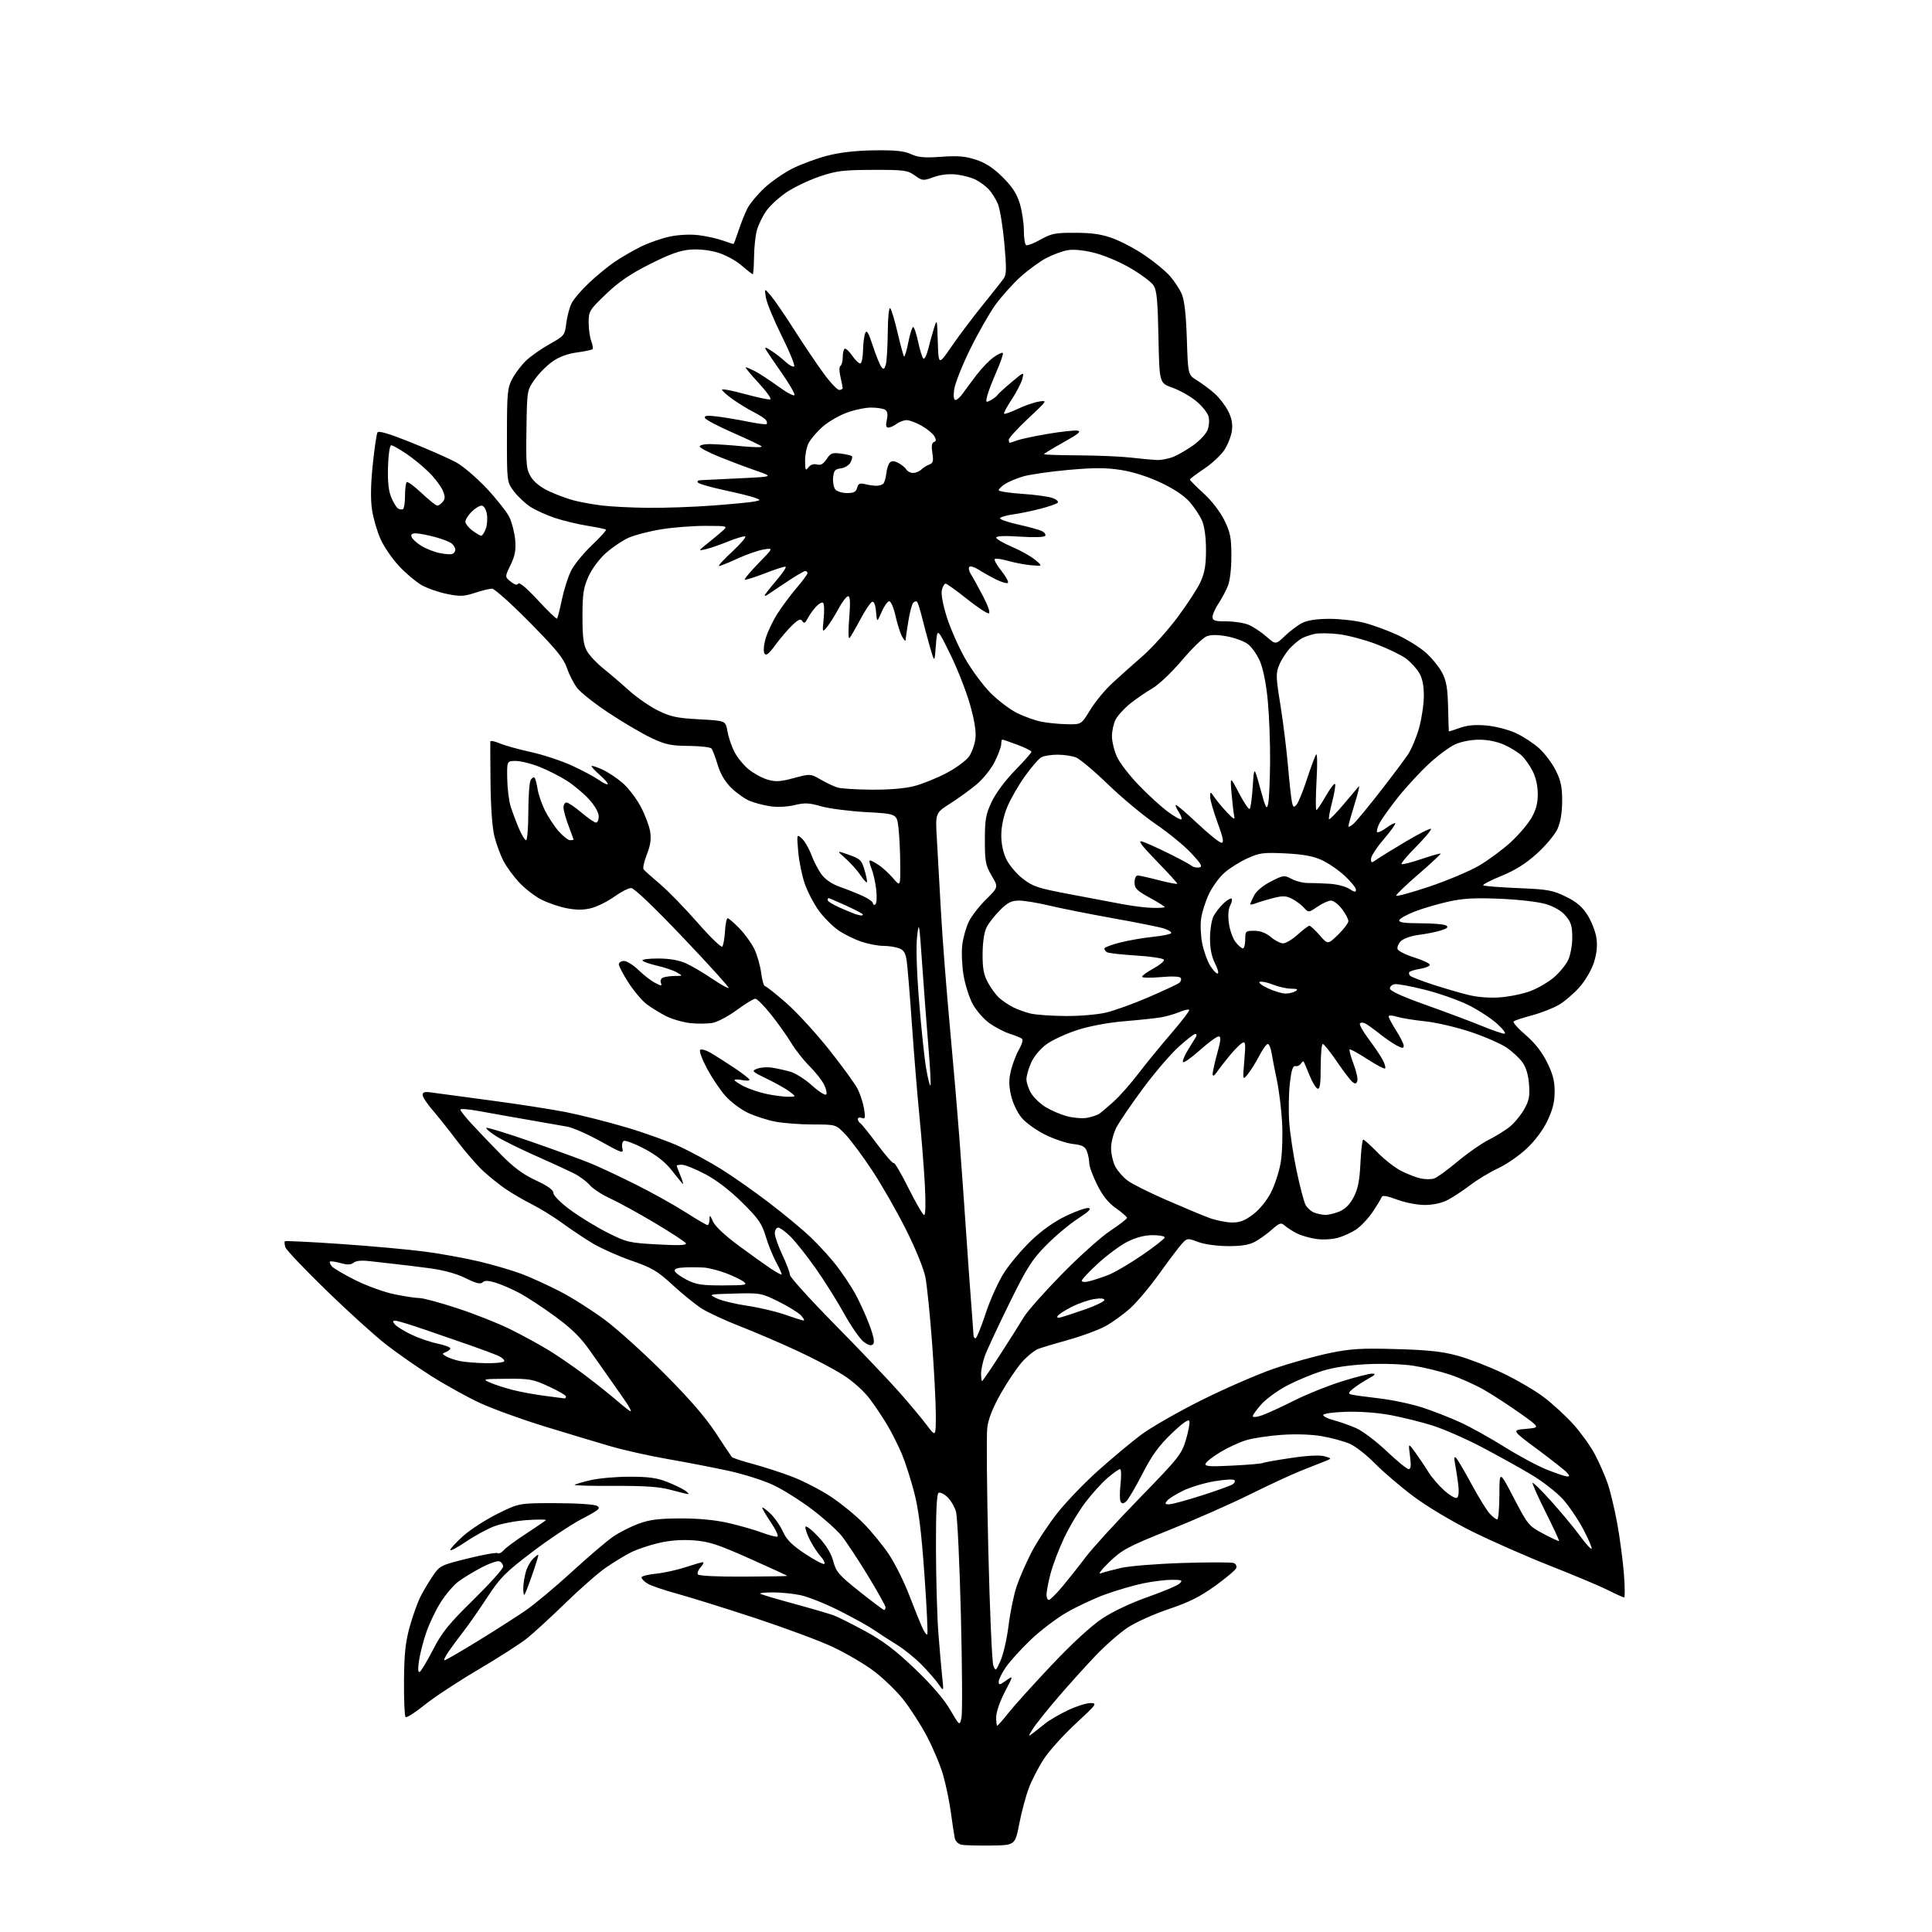 <?xml version="1.0" encoding="UTF-8" standalone="no"?>
<svg 
  version="1.1" 
  xmlns="http://www.w3.org/2000/svg" 
  xmlns:xlink="http://www.w3.org/1999/xlink" 
  xmlns:svg="http://www.w3.org/2000/svg"
  xmlns:rdf="http://www.w3.org/1999/02/22-rdf-syntax-ns#"
  xmlns:cc="http://creativecommons.org/ns#"
  xmlns:dc="http://purl.org/dc/elements/1.1/"
  viewBox="0 0 768 768"
  width="768"
  height="768"
>
<style>svg {background-color: white; }</style>"
<path stroke="none" fill="black" fill-rule="evenodd" d="M394.00,733.63C388.77,733.70 383.49,733.56 382.25,733.31C380.96,733.05 379.80,731.93 379.53,730.68C379.28,729.48 378.58,724.90 377.99,720.50C377.40,716.10 375.99,709.35 374.88,705.50C373.76,701.65 370.85,694.74 368.43,690.15C366.00,685.56 361.75,678.96 358.98,675.48C356.21,672.00 350.86,666.86 347.09,664.07C343.32,661.27 336.02,657.02 330.87,654.61C325.72,652.20 311.82,647.05 300.00,643.15C288.18,639.26 274.23,634.91 269.00,633.48C263.77,632.06 258.49,630.23 257.25,629.42C256.01,628.61 255.00,627.55 255.00,627.05C255.00,626.55 257.59,625.88 260.75,625.57C263.91,625.25 269.20,624.09 272.50,622.99C275.80,621.90 278.91,621.00 279.40,621.00C279.90,621.00 279.52,621.87 278.56,622.94C277.59,624.00 277.07,625.31 277.41,625.85C277.76,626.43 285.13,626.79 295.50,626.74C305.13,626.69 313.00,626.56 313.00,626.45C313.00,626.34 306.23,623.23 297.95,619.54C285.20,613.86 281.80,612.76 275.70,612.32C270.91,611.97 266.23,612.33 261.73,613.39C258.00,614.26 253.05,615.95 250.73,617.13C248.40,618.31 244.03,620.97 241.00,623.04C237.97,625.10 230.78,631.40 225.00,637.02C219.22,642.64 212.27,649.03 209.54,651.22C206.82,653.40 198.04,659.03 190.04,663.74C182.04,668.45 172.45,674.77 168.72,677.79C164.99,680.80 161.62,682.95 161.22,682.55C160.82,682.16 160.54,675.68 160.60,668.17C160.67,657.42 161.16,652.83 162.86,646.68C164.06,642.37 165.99,636.97 167.15,634.68C168.32,632.38 170.55,628.64 172.10,626.37C174.83,622.38 175.29,622.16 185.90,619.53C191.93,618.03 197.30,617.07 197.82,617.39C198.35,617.71 199.39,617.23 200.14,616.32C200.89,615.40 204.87,612.45 208.99,609.76C213.11,607.06 216.71,604.60 216.99,604.29C217.27,603.98 213.90,603.97 209.50,604.26C205.10,604.56 199.23,605.67 196.45,606.73C193.67,607.79 188.60,610.55 185.20,612.87C181.79,615.18 179.00,616.65 179.00,616.13C179.00,615.61 181.30,613.11 184.12,610.58C186.94,608.05 193.10,604.07 197.81,601.74C206.37,597.50 206.37,597.50 220.93,597.53C229.36,597.54 236.28,598.00 237.34,598.62C238.93,599.54 238.12,600.23 231.34,603.77C227.03,606.02 218.10,611.96 211.50,616.98C200.93,625.02 198.82,627.14 193.80,634.80C190.67,639.59 186.40,645.72 184.30,648.43C182.21,651.15 179.47,654.86 178.21,656.68C176.96,658.51 176.28,660.00 176.71,659.99C177.15,659.99 183.17,656.50 190.10,652.24C197.03,647.98 205.58,642.51 209.10,640.08C212.62,637.64 220.82,630.78 227.33,624.82C233.84,618.86 241.19,612.59 243.66,610.89C246.14,609.18 250.71,606.85 253.83,605.71C258.27,604.08 261.88,603.62 270.50,603.60C277.67,603.58 284.29,604.21 289.50,605.40C293.90,606.41 299.87,608.11 302.77,609.19C305.66,610.27 308.48,611.01 309.02,610.83C309.57,610.64 308.44,608.15 306.51,605.29C304.58,602.42 303.00,599.75 303.00,599.35C303.00,598.95 304.41,599.95 306.13,601.56C307.85,603.18 310.13,606.43 311.19,608.78C312.67,612.06 314.76,614.15 320.07,617.69C323.90,620.23 327.32,622.01 327.68,621.65C328.04,621.29 327.41,619.98 326.26,618.75C325.12,617.51 323.20,614.60 322.00,612.27C320.80,609.94 319.99,607.54 320.19,606.93C320.39,606.32 322.68,608.09 325.27,610.86C328.45,614.26 330.39,617.43 331.24,620.62C332.37,624.86 333.46,626.12 341.69,632.68C346.75,636.71 351.14,640.00 351.44,640.00C351.75,640.00 352.00,639.51 352.00,638.91C352.00,638.30 348.80,632.57 344.89,626.16C340.98,619.75 336.29,612.66 334.46,610.41C332.62,608.16 327.39,603.48 322.81,600.01C318.24,596.54 311.35,592.21 307.50,590.37C303.65,588.54 295.55,585.96 289.50,584.65C283.45,583.34 272.65,581.25 265.50,580.01C258.35,578.77 248.22,576.51 243.00,575.00C237.78,573.49 225.90,569.92 216.62,567.07C207.33,564.22 195.63,559.97 190.62,557.63C185.60,555.29 177.00,550.52 171.50,547.03C166.00,543.55 157.90,537.91 153.50,534.49C149.10,531.08 138.42,521.41 129.78,513.01C121.13,504.62 113.78,496.87 113.44,495.80C113.10,494.73 113.01,493.66 113.24,493.42C113.48,493.19 123.53,493.68 135.58,494.51C147.64,495.34 162.68,496.71 169.00,497.55C175.32,498.39 185.02,500.16 190.54,501.47C196.07,502.79 203.61,505.00 207.31,506.39C211.01,507.78 217.96,510.96 222.77,513.45C227.57,515.93 235.55,521.00 240.50,524.70C245.45,528.39 256.04,537.96 264.03,545.96C273.94,555.89 280.42,563.36 284.45,569.50C287.69,574.45 290.60,578.81 290.92,579.19C291.24,579.56 295.05,580.82 299.40,581.98C303.74,583.14 310.81,585.44 315.11,587.10C319.40,588.76 326.20,592.27 330.21,594.91C334.22,597.54 340.11,602.36 343.31,605.60C346.50,608.85 351.05,614.42 353.43,618.00C355.80,621.58 359.39,628.77 361.39,634.00C363.40,639.23 365.73,645.02 366.56,646.87C367.40,648.73 368.32,650.01 368.61,649.72C368.90,649.44 368.39,638.69 367.47,625.85C366.25,608.69 365.17,600.03 363.39,593.19C362.06,588.07 359.87,581.24 358.51,578.02C357.15,574.80 354.64,569.76 352.92,566.83C351.21,563.90 348.01,559.10 345.81,556.17C343.41,552.96 339.16,549.14 335.16,546.58C331.50,544.23 323.10,539.82 316.50,536.78C309.90,533.74 299.75,529.39 293.95,527.13C288.15,524.86 281.40,521.73 278.95,520.17C276.50,518.62 271.33,514.43 267.46,510.87C261.32,505.22 259.23,503.98 250.96,501.11C245.76,499.30 238.80,496.19 235.50,494.20C232.20,492.21 226.80,488.61 223.50,486.19C220.20,483.76 214.80,480.42 211.50,478.76C208.20,477.10 203.47,474.35 201.00,472.65C198.53,470.96 194.52,467.75 192.11,465.53C189.70,463.32 185.00,457.90 181.67,453.50C178.35,449.10 173.91,443.52 171.81,441.11C169.72,438.69 168.00,436.06 168.00,435.25C168.00,434.16 168.84,433.90 171.25,434.25C173.04,434.51 183.50,435.91 194.50,437.37C205.50,438.82 219.22,440.95 225.00,442.09C230.78,443.23 241.57,445.96 249.00,448.16C256.43,450.36 266.10,453.85 270.50,455.91C274.90,457.97 282.15,461.92 286.62,464.70C291.09,467.47 299.64,473.47 305.62,478.03C311.60,482.59 319.13,488.84 322.34,491.91C325.55,494.99 330.10,499.98 332.45,503.00C334.79,506.02 338.11,510.98 339.81,514.00C341.51,517.02 344.07,522.61 345.50,526.40C347.31,531.20 347.78,533.62 347.05,534.35C346.32,535.08 345.19,534.79 343.33,533.40C341.87,532.30 338.36,527.26 335.55,522.19C332.74,517.12 327.64,509.00 324.21,504.14C320.78,499.28 316.33,493.67 314.32,491.65C312.31,489.64 310.07,488.00 309.33,488.00C308.60,488.00 308.00,489.01 308.00,490.25C308.00,491.49 309.35,495.35 311.00,498.84C312.65,502.33 314.00,505.90 314.00,506.78C314.00,507.66 322.00,516.51 331.78,526.44C341.56,536.37 352.96,548.33 357.11,553.00C361.25,557.67 366.30,563.70 368.32,566.39C372.00,571.29 372.00,571.29 372.00,562.39C372.00,557.50 371.32,544.50 370.49,533.50C369.67,522.50 368.48,510.87 367.85,507.66C367.19,504.29 363.91,496.25 360.09,488.66C356.45,481.42 350.42,470.88 346.68,465.23C342.94,459.58 338.17,453.16 336.09,450.98C332.31,447.00 332.31,447.00 323.34,447.00C318.40,447.00 311.70,446.51 308.43,445.91C305.17,445.31 300.15,443.71 297.29,442.35C294.42,441.00 290.37,437.95 288.29,435.57C286.20,433.20 282.93,428.30 281.01,424.70C279.09,421.09 277.88,417.78 278.32,417.34C278.76,416.91 280.65,417.44 282.51,418.52C284.38,419.61 288.60,422.30 291.90,424.50C295.19,426.70 297.91,428.83 297.94,429.22C297.97,429.62 296.65,429.68 295.00,429.35C293.35,429.02 292.00,429.02 292.00,429.35C292.00,429.69 293.69,430.81 295.75,431.86C297.81,432.90 301.88,434.26 304.80,434.88C307.71,435.49 311.54,435.99 313.30,435.98C316.50,435.96 316.50,435.96 314.00,434.01C312.62,432.93 308.57,430.64 305.00,428.91C298.83,425.92 298.63,425.72 301.00,424.81C302.38,424.28 305.07,424.11 307.00,424.42C308.93,424.73 312.15,425.45 314.17,426.02C316.19,426.58 320.09,429.07 322.84,431.55C325.60,434.03 328.13,435.60 328.47,435.05C328.80,434.51 328.36,432.67 327.49,430.98C326.61,429.28 324.01,426.01 321.70,423.71C319.39,421.40 316.13,417.25 314.46,414.49C312.79,411.72 309.19,406.66 306.46,403.24C303.73,399.82 300.94,397.01 300.25,397.01C299.57,397.00 296.28,399.01 292.94,401.47C289.60,403.92 285.28,406.23 283.34,406.60C281.39,406.96 277.43,407.01 274.53,406.72C271.63,406.42 267.29,405.18 264.88,403.97C262.47,402.76 258.99,400.64 257.14,399.25C255.30,397.87 252.03,394.02 249.89,390.71C247.75,387.40 246.00,384.08 246.00,383.34C246.00,382.61 246.92,382.00 248.05,382.00C249.18,382.00 251.76,383.62 253.80,385.60C255.83,387.58 258.80,389.88 260.40,390.70C262.98,392.04 263.23,392.04 262.71,390.68C262.38,389.82 262.78,388.91 263.64,388.58C264.48,388.26 266.59,387.98 268.33,387.96C271.50,387.93 271.50,387.93 269.00,386.51C267.62,385.73 264.12,384.54 261.20,383.88C258.29,383.21 255.68,382.29 255.40,381.83C255.11,381.37 257.95,381.01 261.69,381.02C266.21,381.04 269.91,381.68 272.70,382.95C275.01,384.00 279.66,386.73 283.03,389.02C286.40,391.31 289.37,392.97 289.63,392.70C289.89,392.44 281.71,383.40 271.44,372.61C260.05,360.64 252.05,353.00 250.89,353.00C249.85,353.00 246.87,354.53 244.25,356.40C241.64,358.27 237.58,360.32 235.22,360.95C232.20,361.76 229.36,361.80 225.53,361.09C222.55,360.54 217.93,358.98 215.26,357.63C212.60,356.28 208.56,353.16 206.28,350.69C204.00,348.22 201.21,344.37 200.07,342.13C198.92,339.89 197.35,335.62 196.58,332.63C195.69,329.23 195.10,321.25 194.99,311.35C194.90,302.63 194.86,295.16 194.91,294.74C194.96,294.32 196.67,294.67 198.71,295.52C200.75,296.38 206.35,297.93 211.15,298.98C215.96,300.03 223.29,302.46 227.45,304.38C231.62,306.31 236.39,308.86 238.07,310.05C239.74,311.24 241.33,312.00 241.59,311.74C241.85,311.48 240.43,309.83 238.43,308.07C236.43,306.31 234.96,304.71 235.17,304.50C235.38,304.29 237.34,304.94 239.52,305.94C241.71,306.94 245.33,309.36 247.57,311.30C249.81,313.25 253.02,317.47 254.71,320.67C256.41,323.88 258.09,328.33 258.45,330.57C258.93,333.51 258.57,336.02 257.14,339.64C256.05,342.40 255.47,345.07 255.83,345.58C256.20,346.08 259.08,348.66 262.23,351.31C265.38,353.95 272.09,360.84 277.14,366.60C282.18,372.37 286.67,376.73 287.10,376.29C287.53,375.86 288.02,373.14 288.19,370.25C288.36,367.36 288.84,365.00 289.25,365.00C289.66,365.00 291.77,366.83 293.94,369.06C296.11,371.29 298.78,375.00 299.89,377.31C300.99,379.61 302.20,383.86 302.58,386.75C302.95,389.64 303.63,392.00 304.07,392.00C304.52,392.00 308.32,395.00 312.51,398.67C316.70,402.34 324.39,410.71 329.60,417.28C334.81,423.85 339.90,430.86 340.92,432.86C341.93,434.86 343.08,438.41 343.47,440.75C344.07,444.39 343.95,444.92 342.59,444.40C341.71,444.06 341.00,444.26 341.00,444.83C341.00,445.41 341.43,446.15 341.96,446.47C342.48,446.80 345.57,450.63 348.82,455.00C352.07,459.37 354.99,462.67 355.31,462.35C355.63,462.03 358.27,466.55 361.18,472.38C364.08,478.22 366.87,483.00 367.38,483.00C367.93,483.00 368.03,478.07 367.63,470.75C367.26,464.01 366.29,451.75 365.47,443.50C364.65,435.25 363.33,419.05 362.52,407.50C361.72,395.95 360.79,384.56 360.46,382.20C359.99,378.82 359.33,377.70 357.37,376.95C355.99,376.43 353.18,376.00 351.11,376.00C349.05,376.00 345.14,375.26 342.43,374.34C339.72,373.43 335.63,371.42 333.35,369.87C331.07,368.31 327.57,364.82 325.57,362.10C323.58,359.38 321.03,354.54 319.92,351.33C318.80,348.12 317.62,342.35 317.30,338.50C316.71,331.52 316.71,331.51 318.74,333.30C319.85,334.29 321.55,337.21 322.52,339.80C323.48,342.38 325.32,345.92 326.62,347.66C328.07,349.61 330.79,351.46 333.73,352.49C336.35,353.41 340.41,355.02 342.75,356.07C345.09,357.12 347.00,358.46 347.00,359.05C347.00,359.64 347.43,359.85 347.95,359.53C348.48,359.20 348.64,356.63 348.32,353.72C348.00,350.85 347.14,347.04 346.42,345.25C345.69,343.46 345.42,342.00 345.80,342.01C346.19,342.01 347.76,342.85 349.31,343.87C350.85,344.88 353.42,347.24 355.02,349.11C357.92,352.50 357.92,352.50 357.86,343.50C357.83,338.55 357.51,332.02 357.15,329.00C356.50,323.50 356.50,323.50 344.26,322.82C337.52,322.45 329.48,321.41 326.37,320.51C321.67,319.14 319.91,319.06 315.83,320.04C312.96,320.73 308.97,320.92 306.21,320.51C303.62,320.13 299.93,319.16 298.00,318.36C296.07,317.56 292.80,315.25 290.73,313.23C288.21,310.77 286.41,307.73 285.29,304.03C284.38,300.99 283.26,298.07 282.80,297.54C282.35,297.01 278.27,296.55 273.74,296.51C266.72,296.46 264.54,295.99 259.00,293.39C255.43,291.71 247.87,287.28 242.21,283.54C236.54,279.81 230.80,275.29 229.44,273.51C228.08,271.73 226.24,268.13 225.35,265.50C224.05,261.69 221.08,258.06 210.53,247.37C203.28,240.02 196.56,234.00 195.61,234.00C194.66,234.00 191.58,234.75 188.78,235.67C184.38,237.11 182.85,237.16 177.59,236.09C174.24,235.41 169.68,233.80 167.47,232.51C165.25,231.22 161.28,227.87 158.65,225.05C156.01,222.24 152.73,217.47 151.35,214.46C149.97,211.45 148.42,206.17 147.90,202.74C147.27,198.51 147.35,192.72 148.17,184.76C148.83,178.30 149.68,172.51 150.06,171.90C150.54,171.13 154.85,172.43 163.63,175.97C170.71,178.82 178.68,182.34 181.34,183.79C184.01,185.24 189.45,189.89 193.44,194.13C197.43,198.38 201.52,203.57 202.53,205.67C203.53,207.78 204.55,211.84 204.80,214.69C205.14,218.69 204.71,220.96 202.95,224.60C200.67,229.31 200.67,229.31 203.00,231.20C204.59,232.49 205.55,232.73 206.02,231.97C206.43,231.30 209.51,233.90 213.84,238.61C217.77,242.87 221.18,246.15 221.43,245.90C221.68,245.66 222.55,242.25 223.36,238.34C224.18,234.42 225.83,229.26 227.02,226.86C228.22,224.46 231.93,219.91 235.27,216.75C238.60,213.58 241.13,210.80 240.88,210.55C240.64,210.31 237.34,209.61 233.55,209.01C229.76,208.40 223.93,207.00 220.58,205.89C217.24,204.77 212.85,202.79 210.83,201.47C208.81,200.16 205.89,197.41 204.33,195.37C201.50,191.66 201.50,191.66 201.52,173.08C201.53,156.01 201.71,154.18 203.68,150.50C204.86,148.30 207.33,145.07 209.16,143.32C211.00,141.57 215.20,138.62 218.50,136.77C224.35,133.50 224.51,133.30 225.12,128.42C225.45,125.67 226.42,122.08 227.27,120.45C228.11,118.81 231.21,115.21 234.15,112.44C237.09,109.67 241.64,105.94 244.26,104.14C246.89,102.35 251.61,99.61 254.76,98.05C257.92,96.50 263.15,94.68 266.38,94.01C269.86,93.30 274.52,93.08 277.75,93.49C280.77,93.87 285.04,94.81 287.25,95.59C289.45,96.36 291.38,97.00 291.55,97.00C291.71,97.00 292.61,94.64 293.56,91.75C294.50,88.86 296.07,84.91 297.04,82.98C298.01,81.04 301.05,77.36 303.78,74.80C306.51,72.25 311.55,68.74 314.98,67.01C318.41,65.28 324.65,62.97 328.86,61.89C333.90,60.58 340.24,59.86 347.50,59.76C355.86,59.65 359.37,60.01 362.12,61.26C364.99,62.58 367.51,62.80 374.20,62.32C380.86,61.85 383.81,62.11 388.05,63.52C391.86,64.78 394.96,66.83 398.64,70.50C402.49,74.36 404.24,77.08 405.42,81.03C406.29,83.96 407.00,88.73 407.00,91.62C407.00,94.52 407.40,97.13 407.89,97.43C408.38,97.73 410.97,96.75 413.64,95.24C417.96,92.80 419.50,92.50 427.50,92.54C434.26,92.56 437.99,93.12 442.50,94.79C445.80,96.01 451.53,99.07 455.22,101.59C458.92,104.11 463.37,107.79 465.10,109.77C466.83,111.74 468.94,114.96 469.79,116.93C470.83,119.36 471.47,125.06 471.79,134.75C472.25,148.99 472.25,148.99 475.82,151.20C477.79,152.41 480.91,154.73 482.76,156.36C484.60,157.98 487.04,161.12 488.17,163.33C489.62,166.18 490.07,168.48 489.69,171.24C489.41,173.39 488.05,176.84 486.68,178.91C485.30,180.99 481.66,184.36 478.59,186.40C475.52,188.44 473.00,190.34 473.00,190.63C473.00,190.91 475.46,193.39 478.46,196.13C481.71,199.11 485.03,203.41 486.70,206.81C489.09,211.68 489.49,213.73 489.49,221.00C489.50,226.10 488.93,230.90 488.07,233.00C487.28,234.93 485.59,238.07 484.32,239.98C483.04,241.90 482.00,244.26 482.00,245.23C482.00,246.71 482.91,247.00 487.53,247.00C490.57,247.00 494.55,247.62 496.35,248.37C498.16,249.13 501.32,251.22 503.38,253.03C507.11,256.30 507.11,256.30 510.80,252.76C512.84,250.81 515.94,248.50 517.70,247.61C519.81,246.55 523.51,246.00 528.56,246.00C532.77,246.00 538.98,246.72 542.36,247.59C545.74,248.46 551.69,250.65 555.60,252.45C559.50,254.25 564.59,257.45 566.92,259.55C569.24,261.65 572.10,265.19 573.28,267.43C574.95,270.62 575.46,273.55 575.63,281.00C575.76,286.23 575.89,290.59 575.93,290.71C575.97,290.82 577.91,290.22 580.25,289.37C583.21,288.30 586.42,288.00 590.85,288.39C594.34,288.69 599.57,290.03 602.47,291.36C605.37,292.68 609.57,295.43 611.81,297.45C614.05,299.47 617.04,303.44 618.44,306.26C620.47,310.33 621.00,312.86 620.98,318.45C620.96,323.11 620.34,326.87 619.12,329.53C618.12,331.75 614.45,336.14 610.98,339.28C606.53,343.30 602.38,345.92 596.86,348.18C592.56,349.94 589.29,351.62 589.60,351.93C589.90,352.23 596.10,352.73 603.38,353.03C615.27,353.52 617.21,353.87 622.41,356.41C626.70,358.51 628.94,360.41 631.06,363.75C632.63,366.23 634.22,370.29 634.59,372.78C635.06,375.86 634.75,378.95 633.63,382.52C632.68,385.52 630.24,389.72 627.89,392.39C625.64,394.94 621.93,398.12 619.65,399.45C617.37,400.78 612.58,402.65 609.00,403.61C605.42,404.56 602.14,405.64 601.71,406.01C601.27,406.38 603.38,408.79 606.39,411.36C610.02,414.46 612.90,418.10 614.93,422.18C617.26,426.84 618.00,429.67 618.00,433.91C618.00,437.99 617.23,441.12 615.14,445.50C613.39,449.18 610.20,453.46 606.89,456.56C603.93,459.35 598.80,462.89 595.50,464.43C592.20,465.97 587.16,469.01 584.30,471.20C581.44,473.38 577.41,476.03 575.34,477.08C573.05,478.25 569.53,479.00 566.33,479.00C563.40,479.00 558.53,478.05 555.34,476.85C551.28,475.34 549.48,475.05 549.21,475.88C548.99,476.52 547.40,479.16 545.66,481.75C543.92,484.33 540.97,487.47 539.10,488.73C537.23,489.98 533.89,491.49 531.67,492.09C529.44,492.69 525.61,492.87 523.08,492.49C520.58,492.11 517.17,491.12 515.51,490.28C513.86,489.44 511.73,488.08 510.78,487.25C509.22,485.88 508.72,486.04 505.52,488.85C503.57,490.56 500.52,492.74 498.74,493.68C496.47,494.89 493.26,495.39 488.00,495.35C483.69,495.32 478.69,494.61 476.25,493.69C472.13,492.14 471.93,492.15 469.93,494.29C468.79,495.51 464.76,500.82 460.99,506.10C457.21,511.39 451.92,517.69 449.23,520.10C446.54,522.52 442.10,525.72 439.36,527.21C436.62,528.70 430.14,531.09 424.94,532.54C419.75,533.98 414.25,535.63 412.72,536.21C411.18,536.80 408.25,539.18 406.19,541.52C404.13,543.86 400.34,549.50 397.78,554.04C394.66,559.57 392.89,564.03 392.46,567.48C392.10,570.32 392.29,592.21 392.87,616.13C393.44,640.04 394.34,660.71 394.86,662.05C395.78,664.42 395.87,664.36 397.79,660.00C398.87,657.52 400.29,651.26 400.93,646.09C401.57,640.91 403.01,633.93 404.13,630.59C405.26,627.24 407.93,621.12 410.07,616.99C412.22,612.86 416.86,605.84 420.38,601.38C423.90,596.92 431.22,589.32 436.64,584.49C442.06,579.65 449.65,573.32 453.50,570.42C457.35,567.51 468.15,561.32 477.50,556.65C486.85,551.98 499.85,546.32 506.39,544.07C512.93,541.82 522.83,539.05 528.39,537.90C536.99,536.13 540.96,535.89 555.00,536.28C567.79,536.64 573.30,537.24 579.50,538.93C583.90,540.14 592.00,543.28 597.50,545.91C603.00,548.54 610.30,552.82 613.73,555.42C617.15,558.01 622.39,562.82 625.36,566.11C628.33,569.39 632.19,574.75 633.93,578.01C635.67,581.28 637.98,586.55 639.08,589.72C640.17,592.90 641.91,600.23 642.95,606.00C643.98,611.77 645.15,620.66 645.54,625.75C645.94,630.84 645.96,635.00 645.60,635.00C645.24,635.00 642.37,633.70 639.22,632.11C636.07,630.53 625.85,626.22 616.50,622.55C607.15,618.87 593.17,612.73 585.42,608.89C577.18,604.80 567.44,598.99 561.92,594.87C556.74,590.99 549.84,585.10 546.59,581.78C543.34,578.46 538.84,574.93 536.59,573.94C534.34,572.95 529.38,571.60 525.57,570.93C521.29,570.19 515.12,569.98 509.46,570.38C504.42,570.73 498.09,571.68 495.40,572.49C492.70,573.31 488.06,575.45 485.08,577.25C482.10,579.05 479.46,581.13 479.22,581.85C478.86,582.92 480.95,583.06 489.96,582.60C496.11,582.29 501.46,581.83 501.86,581.59C502.25,581.34 507.28,580.45 513.04,579.59C519.73,578.60 524.58,578.35 526.50,578.89C529.50,579.75 529.50,579.75 526.50,580.94C524.85,581.60 520.58,583.30 517.00,584.71C513.42,586.13 504.43,590.31 497.00,593.99C489.57,597.68 475.20,604.03 465.06,608.10C448.36,614.80 446.09,616.00 441.06,620.84C438.00,623.77 436.40,625.84 437.50,625.44C438.60,625.04 442.20,624.07 445.50,623.30C448.82,622.52 459.83,621.63 470.17,621.31C480.44,620.99 489.54,620.99 490.40,621.32C491.26,621.65 491.72,622.56 491.42,623.35C491.12,624.13 487.33,627.32 483.01,630.43C477.04,634.73 472.58,636.95 464.53,639.65C458.69,641.61 451.36,644.92 448.21,647.02C445.07,649.12 439.35,654.13 435.50,658.17C431.65,662.20 424.92,669.66 420.55,674.75C416.18,679.84 411.69,685.47 410.58,687.25C408.61,690.43 408.61,690.47 410.53,689.02C411.61,688.21 413.85,686.45 415.50,685.12C417.15,683.78 421.20,681.41 424.50,679.85C427.80,678.28 431.84,677.00 433.47,677.00C436.28,677.00 435.96,677.44 427.53,685.25C422.64,689.79 416.93,696.13 414.85,699.35C412.77,702.57 410.11,707.75 408.95,710.85C407.78,713.96 406.08,720.33 405.17,725.00C403.50,733.50 403.50,733.50 394.00,733.63zM382.20,682.82C382.59,680.99 382.49,662.62 381.97,642.00C381.46,621.38 380.58,602.89 380.02,600.93C379.46,598.96 377.91,596.33 376.58,595.07C375.24,593.82 373.66,593.09 373.07,593.45C372.36,593.90 372.02,601.36 372.06,615.81C372.10,627.74 372.52,642.67 373.01,649.00C373.49,655.33 374.18,663.20 374.53,666.50C375.18,672.50 375.18,672.50 373.12,669.52C371.99,667.88 368.96,664.40 366.39,661.78C363.82,659.17 359.42,655.61 356.61,653.87C353.80,652.14 349.68,649.47 347.46,647.95C345.24,646.42 338.94,642.93 333.46,640.18C327.98,637.44 321.12,634.70 318.20,634.10C315.29,633.49 310.37,633.00 307.28,633.00C304.19,633.00 301.89,633.23 302.17,633.50C302.44,633.78 308.48,635.58 315.58,637.51C322.69,639.45 329.85,641.54 331.50,642.16C333.15,642.79 338.74,645.59 343.91,648.40C351.01,652.24 355.85,655.91 363.59,663.28C370.26,669.64 375.19,675.36 377.67,679.60C381.49,686.13 381.49,686.13 382.20,682.82zM396.41,686.00C396.64,686.00 398.71,683.64 401.00,680.75C403.30,677.86 411.00,669.34 418.13,661.80C426.16,653.30 433.75,646.32 438.13,643.41C442.43,640.55 449.55,637.19 456.34,634.80C462.48,632.65 468.16,630.24 468.96,629.44C470.24,628.18 469.84,628.00 465.78,628.00C463.22,628.00 458.02,628.65 454.22,629.45C450.42,630.25 443.70,632.23 439.27,633.84C434.85,635.45 427.92,638.70 423.87,641.06C419.82,643.42 413.41,648.31 409.64,651.92C405.87,655.54 401.48,660.38 399.89,662.68C398.30,664.98 397.00,667.60 397.00,668.50C397.00,669.91 397.40,669.85 399.94,668.04C402.88,665.95 402.88,665.95 399.44,672.55C397.47,676.32 396.00,680.61 396.00,682.57C396.00,684.46 396.19,686.00 396.41,686.00zM166.89,664.57C167.47,664.21 169.84,660.22 172.17,655.71C175.70,648.86 178.36,645.57 188.20,635.91C194.69,629.53 200.00,623.62 200.00,622.77C200.00,621.91 199.35,620.96 198.55,620.66C197.75,620.35 194.49,621.48 191.30,623.16C188.11,624.85 184.00,627.35 182.16,628.73C180.33,630.11 177.21,633.76 175.23,636.86C173.25,639.95 170.64,645.41 169.42,648.99C168.20,652.57 166.90,657.69 166.53,660.36C166.07,663.65 166.18,665.00 166.89,664.57zM416.92,636.00C417.43,636.00 419.83,633.64 422.25,630.75C424.67,627.86 428.86,622.58 431.56,619.00C434.26,615.42 443.91,604.85 453.02,595.50C468.56,579.53 469.68,578.13 471.41,572.37C472.42,569.00 473.04,565.62 472.79,564.87C472.49,563.98 470.06,565.70 465.69,569.89C460.59,574.79 457.89,578.53 454.06,585.99C451.31,591.33 448.42,596.24 447.62,596.90C446.55,597.79 446.00,597.81 445.47,596.95C445.08,596.32 445.06,593.15 445.43,589.90C445.80,586.66 445.71,584.00 445.23,584.00C444.75,584.00 442.51,585.58 440.25,587.52C437.99,589.45 434.02,593.84 431.42,597.27C428.82,600.69 425.00,607.10 422.93,611.50C420.86,615.90 418.45,622.26 417.58,625.64C416.71,629.02 416.00,632.74 416.00,633.89C416.00,635.05 416.42,636.00 416.92,636.00zM208.37,634.00C208.16,634.00 208.00,632.76 208.01,631.25C208.01,629.74 208.46,626.88 209.01,624.90C209.56,622.92 210.97,620.44 212.14,619.40C214.25,617.51 214.26,617.51 213.54,620.00C213.14,621.38 211.90,625.09 210.77,628.25C209.65,631.41 208.57,634.00 208.37,634.00zM632.68,615.65C632.96,615.37 631.50,611.93 629.43,608.00C627.37,604.07 623.69,598.65 621.27,595.95C618.84,593.26 613.18,588.85 608.68,586.17C604.18,583.48 595.33,578.57 589.00,575.24C582.67,571.91 573.84,568.05 569.37,566.65C564.90,565.25 557.42,563.39 552.74,562.52C547.71,561.57 540.50,561.04 535.11,561.21C529.88,561.38 525.99,561.93 526.00,562.50C526.01,563.05 527.92,563.99 530.26,564.59C532.59,565.19 536.59,566.60 539.13,567.73C541.68,568.86 547.13,572.98 551.25,576.89C555.37,580.80 559.28,584.00 559.96,584.00C560.86,584.00 561.00,582.61 560.49,578.75C559.79,573.50 559.79,573.50 562.69,577.50C564.28,579.70 566.59,583.14 567.81,585.15C569.04,587.16 571.85,590.44 574.06,592.44C576.27,594.43 578.57,595.77 579.16,595.40C579.83,594.99 580.03,592.95 579.67,590.11C579.36,587.58 578.79,583.92 578.42,582.00C577.95,579.57 578.06,578.81 578.78,579.50C579.36,580.05 582.14,584.77 584.96,589.98C587.78,595.20 591.05,600.49 592.22,601.73C593.39,602.98 594.72,604.00 595.17,604.00C595.63,604.00 596.01,599.61 596.03,594.25C596.05,584.50 596.05,584.50 601.78,595.50C607.34,606.18 607.68,606.59 613.49,609.68C616.78,611.43 619.60,612.73 619.75,612.58C619.90,612.43 617.50,607.26 614.41,601.09C611.32,594.92 608.99,589.68 609.22,589.45C609.45,589.21 612.79,592.51 616.63,596.76C620.47,601.02 625.55,607.12 627.90,610.33C630.25,613.53 632.40,615.93 632.68,615.65zM464.71,598.00C465.79,598.00 471.58,596.43 477.58,594.51C483.59,592.59 489.16,590.59 489.97,590.06C490.78,589.54 491.10,588.77 490.69,588.36C490.28,587.94 486.69,588.15 482.72,588.83C478.75,589.50 473.18,591.17 470.35,592.55C467.52,593.92 464.66,595.71 463.98,596.52C462.97,597.74 463.10,598.00 464.71,598.00zM273.47,593.92C272.94,593.87 269.80,593.10 266.50,592.21C262.04,591.01 256.31,590.61 244.21,590.67C235.25,590.71 228.14,590.53 228.41,590.25C228.68,589.98 231.52,589.15 234.70,588.40C237.89,587.64 244.87,587.02 250.21,587.02C257.66,587.00 261.13,587.48 265.10,589.04C267.95,590.16 271.21,591.74 272.36,592.54C273.51,593.34 274.01,593.96 273.47,593.92zM622.87,586.91C623.97,586.98 624.00,586.71 623.01,585.51C622.33,584.70 617.07,580.53 611.33,576.26C600.87,568.50 600.87,568.50 606.58,568.00C612.28,567.50 612.28,567.50 604.39,561.89C600.05,558.81 593.62,554.62 590.10,552.58C586.57,550.55 580.47,547.80 576.53,546.48C572.60,545.16 566.03,543.55 561.94,542.92C557.69,542.25 549.78,541.98 543.50,542.28C536.26,542.63 530.11,543.56 525.50,545.00C521.65,546.21 515.47,548.78 511.76,550.72C508.05,552.65 503.44,555.99 501.51,558.12C499.58,560.26 498.00,562.43 498.00,562.96C498.00,563.50 499.64,563.33 501.75,562.58C503.81,561.85 509.55,559.22 514.50,556.72C519.45,554.23 527.98,550.80 533.46,549.10C538.94,547.39 544.34,546.02 545.46,546.04C547.04,546.08 546.71,546.53 544.00,548.01C542.08,549.07 539.38,550.82 538.01,551.91C536.08,553.42 535.85,553.98 537.01,554.32C537.83,554.56 542.79,555.25 548.03,555.85C553.27,556.45 561.10,558.10 565.43,559.51C569.76,560.92 576.58,563.60 580.60,565.45C584.62,567.31 592.54,571.72 598.20,575.26C603.87,578.79 611.42,582.84 615.00,584.25C618.58,585.66 622.12,586.85 622.87,586.91zM250.68,561.00C250.98,561.00 250.42,559.76 249.44,558.25C248.45,556.74 245.81,552.93 243.57,549.79C241.33,546.65 237.27,540.88 234.55,536.97C230.88,531.70 227.29,528.17 220.67,523.31C215.75,519.70 209.29,515.47 206.31,513.90C203.32,512.33 199.09,510.51 196.91,509.85C194.00,508.98 192.64,508.96 191.83,509.77C191.01,510.59 189.22,510.14 185.11,508.10C181.54,506.33 176.41,504.91 171.00,504.18C166.32,503.55 160.25,502.80 157.50,502.52C154.75,502.23 150.15,501.71 147.27,501.36C143.80,500.94 141.55,501.13 140.59,501.93C139.51,502.82 138.16,502.86 135.37,502.09C133.31,501.52 131.41,501.26 131.16,501.50C130.92,501.75 131.24,502.59 131.89,503.37C132.53,504.14 136.76,506.63 141.28,508.89C145.80,511.16 152.79,513.68 156.82,514.50C160.84,515.33 165.32,516.00 166.77,516.00C168.22,516.00 174.97,517.82 181.77,520.05C188.56,522.27 198.04,526.02 202.81,528.38C207.59,530.74 214.64,534.60 218.48,536.96C222.32,539.32 228.92,543.90 233.16,547.12C237.39,550.34 242.94,554.78 245.49,556.99C248.04,559.19 250.37,561.00 250.68,561.00zM224.25,555.87C224.66,555.94 225.00,555.62 225.00,555.15C225.00,554.68 221.93,552.88 218.17,551.15C211.90,548.26 210.52,548.01 201.42,548.08C191.80,548.16 191.60,548.21 194.87,549.63C196.72,550.44 200.77,551.75 203.87,552.54C206.97,553.32 212.65,554.37 216.50,554.86C220.35,555.35 223.84,555.80 224.25,555.87zM390.39,549.00C390.61,549.00 393.91,544.16 397.72,538.25C401.54,532.34 405.73,525.70 407.03,523.50C408.34,521.30 415.05,513.72 421.95,506.66C428.85,499.60 437.54,491.81 441.25,489.34C444.96,486.87 448.00,484.52 448.00,484.12C448.00,483.71 446.04,482.00 443.64,480.31C440.58,478.16 438.33,475.35 436.14,470.96C434.41,467.50 433.00,463.66 433.00,462.41C433.00,461.15 432.58,459.04 432.08,457.70C431.33,455.75 430.26,455.18 426.54,454.76C424.00,454.47 419.03,452.81 415.50,451.07C411.93,449.31 407.74,446.29 406.06,444.26C404.34,442.17 402.56,438.38 401.89,435.39C400.99,431.37 401.00,429.06 401.92,425.33C402.59,422.68 404.02,418.97 405.12,417.10C406.21,415.23 406.74,413.38 406.30,412.97C405.86,412.57 403.70,411.67 401.50,410.98C399.30,410.28 395.64,408.39 393.36,406.77C391.08,405.15 388.07,401.70 386.66,399.12C385.26,396.54 383.61,391.29 382.99,387.46C382.38,383.63 382.17,378.25 382.53,375.50C382.88,372.75 384.02,368.69 385.06,366.49C386.10,364.28 389.19,360.27 391.92,357.58C396.90,352.68 396.90,352.68 394.20,348.09C391.78,343.97 391.50,342.52 391.50,334.00C391.50,325.78 391.86,323.73 394.19,318.76C395.79,315.36 399.55,310.29 403.44,306.30C407.05,302.60 410.00,299.25 410.00,298.86C410.00,298.47 407.51,297.21 404.46,296.07C401.42,294.93 398.72,294.00 398.46,294.00C398.21,294.00 398.00,294.81 398.00,295.80C398.00,296.80 396.84,299.93 395.43,302.77C393.98,305.68 390.81,309.64 388.18,311.84C385.60,313.98 380.87,317.41 377.66,319.46C371.82,323.18 371.82,323.18 372.41,333.34C372.74,338.93 373.48,352.05 374.05,362.50C374.63,372.95 376.20,393.20 377.53,407.50C378.86,421.80 380.63,442.50 381.45,453.50C382.28,464.50 383.44,480.70 384.02,489.50C384.61,498.30 385.51,510.90 386.02,517.50C386.53,524.10 386.96,530.06 386.98,530.75C386.99,531.44 387.35,532.00 387.79,532.00C388.22,532.00 390.03,527.55 391.82,522.11C393.60,516.67 396.91,509.36 399.17,505.86C401.43,502.36 406.25,496.65 409.89,493.17C414.13,489.10 419.10,485.59 423.76,483.35C427.75,481.43 431.80,480.02 432.76,480.21C433.97,480.46 432.68,481.74 428.50,484.42C425.20,486.54 419.53,491.29 415.90,494.97C410.16,500.81 408.25,503.83 401.11,518.34C396.60,527.51 392.25,536.86 391.45,539.13C390.65,541.40 390.00,544.54 390.00,546.13C390.00,547.71 390.18,549.00 390.39,549.00zM193.19,541.89C196.87,541.95 200.12,541.62 200.41,541.15C200.70,540.68 199.71,539.72 198.22,539.03C196.72,538.34 191.90,536.52 187.50,534.99C183.10,533.46 174.80,530.59 169.05,528.61C163.31,526.62 157.97,525.00 157.18,525.00C156.04,525.00 156.00,525.29 156.98,526.48C157.66,527.29 160.52,529.08 163.35,530.45C166.18,531.82 170.86,533.45 173.75,534.06C176.64,534.67 179.00,535.53 179.00,535.98C179.00,536.42 178.21,537.09 177.25,537.46C175.64,538.08 175.66,538.22 177.50,539.26C178.60,539.88 181.07,540.70 183.00,541.08C184.93,541.46 189.51,541.82 193.19,541.89zM319.40,524.93C319.90,524.97 319.48,524.08 318.46,522.96C317.45,521.84 313.43,519.35 309.54,517.42C302.64,514.01 302.21,513.93 291.98,514.21C281.50,514.50 281.50,514.50 285.00,516.16C286.93,517.07 292.32,518.38 297.00,519.06C301.68,519.74 308.43,521.33 312.00,522.58C315.57,523.83 318.91,524.88 319.40,524.93zM422.12,523.55C423.43,523.19 427.76,521.75 431.75,520.35C435.74,518.94 439.00,517.34 439.00,516.77C439.00,516.13 437.47,515.99 434.92,516.40C432.67,516.76 428.65,518.16 425.99,519.51C423.32,520.86 420.83,522.47 420.45,523.09C419.97,523.86 420.49,524.01 422.12,523.55zM287.46,510.97C296.50,510.94 297.31,510.79 295.56,509.47C294.49,508.66 291.28,507.13 288.43,506.06C285.57,504.99 281.72,504.01 279.87,503.88C278.02,503.75 274.55,503.72 272.17,503.82C269.22,503.94 267.96,504.40 268.22,505.25C268.43,505.94 270.59,507.51 273.01,508.75C276.74,510.65 278.99,511.00 287.46,510.97zM432.75,509.38C434.26,509.02 437.58,507.95 440.12,507.01C442.65,506.07 448.84,502.48 453.87,499.04C458.89,495.60 463.00,492.38 463.00,491.89C463.00,491.40 460.84,491.00 458.20,491.00C455.06,491.00 451.63,491.88 448.30,493.54C445.50,494.93 440.23,498.80 436.60,502.13C432.97,505.45 430.00,508.60 430.00,509.11C430.00,509.62 431.24,509.74 432.75,509.38zM310.71,506.63C310.88,506.45 309.94,504.32 308.61,501.90C307.28,499.48 305.38,494.80 304.39,491.50C302.85,486.35 301.52,484.43 294.97,477.96C290.09,473.14 284.80,469.09 280.28,466.71C276.39,464.67 272.26,463.00 271.10,463.00C269.95,463.00 269.00,463.17 269.00,463.38C269.00,463.59 269.72,465.50 270.59,467.63C271.47,469.76 271.78,471.05 271.29,470.50C270.80,469.95 268.76,467.43 266.76,464.91C264.34,461.85 260.75,459.07 256.06,456.60C252.17,454.56 248.51,453.19 247.92,453.55C247.32,453.92 247.10,455.26 247.42,456.53C247.95,458.66 247.24,458.43 238.82,453.74C233.77,450.93 227.80,448.29 225.57,447.88C223.33,447.47 216.10,446.20 209.50,445.06C202.90,443.92 194.24,442.38 190.25,441.64C186.26,440.90 183.00,440.66 183.00,441.10C183.00,441.55 185.14,444.23 187.75,447.05C190.36,449.87 195.55,455.29 199.27,459.07C204.16,464.06 207.97,466.87 213.02,469.22C217.81,471.45 220.00,473.03 220.00,474.24C220.00,475.27 222.83,478.10 226.75,480.99C230.46,483.73 237.10,487.78 241.50,490.00C249.11,493.83 250.09,494.06 261.41,494.68C270.15,495.15 273.13,495.02 272.62,494.19C272.23,493.57 266.65,489.92 260.21,486.09C253.77,482.25 245.82,477.89 242.54,476.39C239.27,474.89 235.60,472.49 234.40,471.06C233.19,469.63 230.25,467.48 227.85,466.29C225.46,465.10 218.55,461.93 212.50,459.25C206.45,456.57 199.54,453.13 197.16,451.61C194.77,450.10 193.04,448.62 193.32,448.34C193.61,448.06 201.64,450.53 211.17,453.84C220.70,457.15 231.39,461.05 234.92,462.50C238.45,463.96 246.57,467.78 252.98,470.99C259.38,474.20 268.19,479.11 272.56,481.91C276.93,484.71 280.84,487.00 281.25,487.00C281.66,487.00 282.02,485.99 282.04,484.75C282.07,482.80 282.25,482.90 283.41,485.55C284.23,487.43 288.15,491.12 293.62,495.15C298.50,498.76 304.27,502.88 306.44,504.33C308.61,505.77 310.53,506.80 310.71,506.63zM489.67,485.96C492.88,485.99 494.84,485.24 498.16,482.71C500.75,480.73 503.59,477.23 505.26,473.96C506.79,470.96 508.53,465.57 509.12,462.00C509.71,458.43 509.95,451.23 509.64,446.00C509.34,440.77 508.42,433.35 507.60,429.50C506.78,425.65 505.84,420.81 505.51,418.75C505.18,416.69 504.49,415.00 503.97,415.00C503.46,415.00 501.92,417.14 500.55,419.75C499.19,422.36 497.15,425.62 496.02,427.00C493.97,429.50 493.97,429.50 494.63,421.62C495.22,414.69 495.11,413.84 493.76,414.62C492.92,415.10 490.71,417.32 488.86,419.55C487.01,421.78 484.74,424.70 483.80,426.05C482.66,427.70 482.09,428.01 482.05,426.98C482.02,426.14 482.84,422.43 483.87,418.73C485.34,413.41 485.45,412.00 484.40,412.00C483.67,412.00 480.26,414.51 476.82,417.59C473.37,420.66 470.41,422.72 470.22,422.16C470.03,421.60 470.95,419.43 472.26,417.32C473.57,415.22 474.97,412.94 475.38,412.25C475.79,411.56 475.68,411.00 475.14,411.00C474.60,411.00 471.57,413.36 468.40,416.25C465.23,419.14 458.89,426.56 454.30,432.75C449.72,438.94 445.00,445.86 443.82,448.13C442.63,450.41 441.67,454.09 441.67,456.38C441.67,458.64 442.42,461.94 443.34,463.70C444.25,465.46 446.46,467.98 448.25,469.31C450.04,470.64 456.90,474.08 463.50,476.95C470.10,479.83 477.75,483.03 480.50,484.06C483.25,485.09 487.38,485.94 489.67,485.96zM526.78,482.94C528.04,482.97 530.60,482.36 532.47,481.58C534.77,480.61 536.61,478.75 538.13,475.83C539.83,472.54 540.47,469.27 540.80,462.25C541.04,457.16 541.54,453.00 541.91,453.00C542.27,453.00 544.81,455.29 547.54,458.08C550.27,460.88 554.52,464.20 557.00,465.46C559.48,466.72 562.95,468.07 564.73,468.45C566.50,468.84 568.89,468.85 570.04,468.49C571.19,468.12 575.36,465.12 579.31,461.80C583.27,458.49 588.75,454.64 591.50,453.25C594.25,451.86 597.98,449.58 599.80,448.20C601.61,446.82 604.25,443.72 605.67,441.31C607.83,437.62 608.17,436.00 607.82,431.15C607.54,427.37 606.66,424.33 605.26,422.36C604.08,420.70 601.27,418.08 599.03,416.52C596.78,414.96 590.34,412.14 584.72,410.25C579.10,408.36 570.90,406.44 566.50,405.99C562.10,405.54 557.04,404.71 555.25,404.15C553.43,403.58 552.00,403.53 552.00,404.04C552.00,404.53 553.35,407.06 555.00,409.66C556.65,412.26 558.00,414.99 558.00,415.72C558.00,416.80 557.49,416.79 555.25,415.62C553.74,414.84 550.70,412.76 548.50,411.00C546.30,409.25 543.74,407.40 542.81,406.90C541.88,406.40 540.88,406.38 540.59,406.86C540.30,407.33 541.88,410.14 544.11,413.11C546.34,416.07 548.83,419.78 549.65,421.34C550.48,422.91 550.90,424.43 550.60,424.73C550.30,425.03 547.11,423.35 543.50,421.00C539.89,418.65 536.74,416.93 536.49,417.17C536.25,417.42 536.96,420.02 538.07,422.96C539.19,425.89 539.85,428.95 539.54,429.76C539.10,430.91 538.67,430.97 537.54,430.03C536.75,429.38 533.98,425.73 531.38,421.92C528.78,418.11 526.28,415.00 525.82,415.00C525.37,415.00 525.00,419.09 525.00,424.08C525.00,430.91 524.69,433.06 523.75,432.75C523.06,432.52 521.62,430.12 520.54,427.42C519.46,424.71 518.42,422.29 518.23,422.03C518.04,421.77 517.54,422.13 517.10,422.83C516.67,423.53 515.70,423.97 514.94,423.80C513.93,423.58 513.35,425.37 512.75,430.50C512.30,434.35 512.17,441.23 512.47,445.79C512.77,450.35 514.10,459.19 515.43,465.45C516.75,471.71 518.35,477.79 518.98,478.97C519.61,480.15 521.11,481.51 522.32,481.99C523.52,482.48 525.53,482.90 526.78,482.94zM431.95,444.38C433.85,444.08 436.14,443.31 437.06,442.67C437.97,442.03 440.57,439.82 442.84,437.77C445.11,435.72 449.47,430.77 452.52,426.77C455.58,422.77 461.49,415.54 465.66,410.71C469.83,405.87 473.01,401.68 472.73,401.40C472.45,401.11 470.66,401.53 468.76,402.33C466.85,403.12 463.54,404.07 461.40,404.43C459.25,404.79 452.77,405.47 447.00,405.95C440.65,406.47 433.30,407.84 428.41,409.40C423.96,410.82 418.41,413.37 416.08,415.05C413.61,416.84 411.05,419.87 409.95,422.31C408.90,424.62 408.04,427.62 408.03,429.00C408.02,430.38 408.86,432.90 409.90,434.60C410.94,436.31 413.51,438.77 415.60,440.06C417.69,441.35 421.45,442.98 423.95,443.67C426.45,444.36 430.05,444.68 431.95,444.38zM369.85,431.48C370.10,431.23 369.75,424.38 369.07,416.26C368.39,408.14 367.27,393.40 366.59,383.50C365.44,366.77 365.30,365.97 364.58,372.09C364.09,376.24 364.38,385.88 365.36,398.09C366.21,408.77 367.47,420.75 368.16,424.72C368.84,428.69 369.60,431.73 369.85,431.48zM598.00,410.91C598.84,410.91 597.56,409.17 595.10,406.94C592.68,404.75 587.50,401.39 583.60,399.47C579.69,397.55 572.00,394.84 566.50,393.46C561.00,392.07 555.60,391.06 554.50,391.22C553.40,391.37 552.50,392.15 552.50,392.94C552.50,393.90 557.41,396.14 567.00,399.55C574.98,402.40 584.88,406.11 589.00,407.81C593.12,409.51 597.17,410.90 598.00,410.91zM423.50,403.88C429.06,403.93 436.23,403.33 439.65,402.52C443.03,401.72 450.68,398.96 456.65,396.37C462.62,393.79 468.06,391.25 468.74,390.72C469.42,390.20 469.70,389.32 469.35,388.76C468.96,388.13 465.98,388.00 461.36,388.42C457.31,388.78 454.00,388.72 454.00,388.27C454.00,387.82 456.03,386.35 458.51,385.00C460.98,383.64 462.86,382.08 462.68,381.52C462.49,380.96 457.56,380.20 451.71,379.84C445.87,379.47 440.62,378.88 440.04,378.53C439.47,378.17 439.00,377.51 439.00,377.06C439.00,376.61 441.81,375.54 445.25,374.67C448.69,373.81 454.55,372.79 458.28,372.41C462.01,372.03 465.27,371.37 465.54,370.94C465.80,370.51 464.55,369.69 462.76,369.11C460.97,368.53 451.85,366.70 442.50,365.03C433.15,363.36 421.76,361.09 417.19,360.00C412.61,358.90 407.18,358.00 405.10,358.00C402.08,358.00 400.59,358.75 397.57,361.75C395.50,363.81 393.10,366.85 392.24,368.50C391.25,370.39 390.65,374.27 390.60,379.00C390.55,384.85 391.00,387.38 392.67,390.50C393.84,392.70 395.86,395.46 397.15,396.63C398.44,397.81 400.95,399.50 402.72,400.39C404.49,401.29 407.64,402.42 409.72,402.91C411.80,403.40 418.00,403.84 423.50,403.88zM596.22,396.47C599.92,396.21 605.36,395.09 608.30,393.99C611.25,392.89 615.48,390.43 617.70,388.53C619.92,386.62 622.47,383.52 623.37,381.63C624.27,379.74 625.00,375.71 625.00,372.68C625.00,368.20 624.51,366.57 622.42,364.09C620.81,362.17 617.92,360.44 614.67,359.44C611.68,358.51 603.98,357.60 596.41,357.28C586.20,356.85 581.65,357.10 575.75,358.41C571.58,359.34 565.58,361.10 562.41,362.33C559.24,363.56 556.46,365.11 556.24,365.78C555.94,366.68 558.17,367.00 564.67,367.02C569.52,367.02 574.12,367.42 574.87,367.90C575.88,368.54 575.35,369.05 572.87,369.85C571.02,370.44 567.07,371.23 564.10,371.61C560.97,372.01 557.93,373.07 556.87,374.13C555.87,375.13 555.28,376.57 555.57,377.32C555.85,378.06 558.81,379.54 562.14,380.59C565.48,381.64 568.27,382.94 568.35,383.48C568.43,384.02 566.81,384.74 564.74,385.08C562.67,385.41 560.68,385.99 560.31,386.36C559.94,386.73 560.05,387.42 560.57,387.89C561.08,388.37 565.10,389.92 569.50,391.36C573.90,392.79 580.20,394.64 583.50,395.46C587.26,396.40 592.01,396.78 596.22,396.47zM511.00,394.96C512.38,394.97 514.17,394.53 515.00,394.00C516.14,393.26 515.72,393.03 513.27,393.02C511.49,393.01 508.25,392.28 506.05,391.41C503.86,390.53 501.49,390.03 500.78,390.29C500.08,390.55 501.52,391.71 504.00,392.86C506.48,394.01 509.62,394.96 511.00,394.96zM484.01,387.00C484.57,387.00 484.13,385.22 483.02,383.04C481.65,380.35 481.00,377.13 481.00,372.99C481.00,369.64 481.63,365.69 482.40,364.20C483.18,362.72 484.98,360.41 486.40,359.08C487.83,357.75 489.26,356.92 489.58,357.24C489.90,357.57 489.64,358.81 489.00,360.00C488.27,361.37 488.09,363.99 488.51,367.07C488.88,369.76 490.07,373.10 491.16,374.48C492.25,375.87 493.56,377.00 494.07,377.00C494.58,377.00 495.00,375.43 495.00,373.50C495.00,370.15 495.15,370.00 498.61,370.00C500.99,370.00 503.22,370.84 505.18,372.50C506.82,373.88 509.02,375.00 510.07,375.00C511.13,375.00 513.74,373.43 515.87,371.50C518.00,369.57 520.09,368.00 520.52,368.00C520.94,368.00 522.76,369.69 524.56,371.75C527.83,375.50 527.83,375.50 531.92,371.55C534.16,369.37 536.00,366.94 536.00,366.14C536.00,365.34 534.85,363.18 533.45,361.34C532.05,359.50 530.08,358.00 529.09,358.00C528.09,358.00 525.68,359.09 523.72,360.42C520.16,362.83 520.16,362.83 518.33,360.81C517.33,359.70 515.21,358.12 513.62,357.30C511.24,356.07 509.94,356.02 506.12,356.99C503.58,357.64 500.49,358.57 499.25,359.06C498.01,359.55 497.00,359.72 497.00,359.43C497.00,359.14 497.69,357.58 498.52,355.96C499.45,354.17 502.08,351.98 505.22,350.39C510.20,347.86 510.52,347.83 513.45,349.40C515.13,350.30 518.08,351.03 520.00,351.01C521.92,350.99 525.83,351.13 528.67,351.32C531.52,351.51 535.00,352.43 536.42,353.36C538.49,354.71 539.00,354.77 539.00,353.65C539.00,352.88 536.96,350.38 534.47,348.08C531.98,345.78 527.82,342.96 525.22,341.80C521.86,340.30 517.72,339.56 510.84,339.23C502.13,338.82 500.64,339.02 495.79,341.24C492.83,342.59 488.76,345.15 486.74,346.92C484.73,348.69 481.96,352.47 480.60,355.32C479.23,358.17 477.82,362.58 477.46,365.13C477.10,367.68 477.31,372.19 477.93,375.16C478.54,378.12 479.93,382.00 481.01,383.78C482.09,385.55 483.44,387.00 484.01,387.00zM342.25,363.92C342.66,363.96 343.00,363.78 343.00,363.51C343.00,363.24 340.01,361.67 336.36,360.01C332.71,358.35 329.56,357.00 329.36,357.00C329.16,357.00 329.00,357.37 329.00,357.83C329.00,358.29 331.14,359.61 333.75,360.77C336.36,361.93 339.18,363.09 340.00,363.36C340.82,363.62 341.84,363.88 342.25,363.92zM458.25,360.90C460.86,360.96 463.00,360.81 463.00,360.57C463.00,360.33 460.30,358.65 457.00,356.84C451.91,354.04 451.00,353.12 451.00,350.77C451.00,349.21 451.55,348.01 452.25,348.02C452.94,348.03 456.76,348.88 460.75,349.92C464.74,350.95 468.00,351.57 468.00,351.28C468.00,350.99 464.29,346.93 459.75,342.26C453.67,335.99 452.16,333.95 454.00,334.50C455.38,334.91 460.10,337.03 464.50,339.21C468.90,341.39 473.04,343.62 473.70,344.17C474.36,344.72 475.71,345.01 476.70,344.82C478.16,344.53 477.56,343.46 473.51,339.12C470.77,336.19 464.47,331.03 459.51,327.65C454.56,324.28 445.99,317.16 440.47,311.82C434.95,306.48 429.19,301.64 427.65,301.06C426.12,300.48 422.84,300.00 420.37,300.00C417.89,300.00 415.02,300.46 413.98,301.01C412.93,301.57 409.97,304.98 407.40,308.59C404.82,312.20 401.66,317.71 400.38,320.83C398.94,324.33 398.04,328.58 398.02,331.93C398.01,335.40 398.74,338.89 400.04,341.58C401.16,343.90 404.10,347.37 406.56,349.29C410.55,352.39 412.59,353.07 424.78,355.37C432.32,356.80 441.88,358.60 446.00,359.38C450.12,360.17 455.64,360.85 458.25,360.90zM568.17,352.44C575.41,350.01 584.37,346.22 588.08,344.02C591.79,341.82 597.35,337.70 600.45,334.88C603.54,332.05 607.24,327.73 608.68,325.29C610.58,322.04 611.29,319.43 611.29,315.66C611.29,312.41 610.52,308.99 609.24,306.49C608.12,304.30 606.14,301.52 604.85,300.31C603.56,299.11 600.48,297.21 598.00,296.08C595.22,294.82 591.40,294.04 588.00,294.04C584.80,294.04 580.81,294.81 578.46,295.88C576.24,296.89 571.55,300.36 568.04,303.61C564.53,306.85 559.02,312.81 555.80,316.85C552.59,320.88 549.26,325.54 548.40,327.19C547.55,328.84 547.12,330.45 547.44,330.77C547.76,331.09 549.40,330.34 551.09,329.09C552.78,327.84 554.36,327.03 554.62,327.28C554.87,327.54 552.82,330.39 550.05,333.62C547.28,336.86 545.01,340.34 545.01,341.37C545.00,343.12 545.15,343.14 547.25,341.66C548.49,340.78 553.72,337.56 558.88,334.49C564.03,331.43 568.51,329.17 568.82,329.49C569.13,329.80 566.51,332.96 563.00,336.50C559.49,340.04 556.85,343.18 557.14,343.47C557.43,343.76 560.96,342.87 565.00,341.50C569.04,340.13 572.48,339.15 572.65,339.32C572.83,339.49 568.93,343.13 563.99,347.40C559.04,351.67 555.00,355.55 555.00,356.01C555.00,356.48 560.93,354.87 568.17,352.44zM344.60,350.74C344.39,350.94 343.21,349.63 341.99,347.81C340.76,345.99 338.12,343.05 336.13,341.27C332.50,338.04 332.50,338.04 337.47,339.81C341.99,341.41 342.55,341.96 343.70,345.96C344.40,348.38 344.81,350.53 344.60,350.74zM485.56,335.00C486.62,335.00 486.24,333.07 483.97,326.93C482.34,322.49 481.02,317.88 481.05,316.68C481.10,314.56 481.15,314.57 482.80,317.00C483.74,318.37 485.99,321.07 487.81,323.00C490.29,325.62 491.00,326.00 490.64,324.50C490.38,323.40 489.90,319.35 489.57,315.50C488.98,308.50 488.98,308.50 492.56,315.35C494.52,319.12 496.42,321.91 496.78,321.55C497.14,321.19 497.68,317.21 497.98,312.70C498.52,304.50 498.52,304.50 500.99,313.50C503.15,321.38 503.54,322.13 504.11,319.50C504.47,317.85 504.82,310.43 504.88,303.00C504.95,295.57 504.53,284.60 503.97,278.61C503.32,271.78 502.15,265.89 500.83,262.83C499.68,260.14 497.47,257.05 495.93,255.95C494.39,254.85 490.69,253.50 487.70,252.95C484.13,252.29 481.38,252.28 479.68,252.93C478.26,253.47 473.83,257.77 469.84,262.48C465.74,267.32 460.60,272.20 458.04,273.67C455.54,275.11 451.58,277.83 449.23,279.72C446.89,281.61 444.30,284.45 443.48,286.03C442.67,287.61 442.01,290.61 442.02,292.70C442.03,294.79 442.93,298.45 444.01,300.84C445.09,303.22 449.02,308.33 452.74,312.18C456.46,316.04 461.66,320.78 464.30,322.71C466.94,324.65 469.33,326.00 469.63,325.71C469.92,325.41 469.40,324.01 468.46,322.59C467.53,321.16 467.10,320.00 467.50,320.00C467.89,320.00 471.81,323.38 476.19,327.50C480.58,331.62 484.79,335.00 485.56,335.00zM209.12,334.00C209.61,334.00 210.01,328.94 210.02,322.75C210.02,316.56 210.45,310.84 210.96,310.03C211.47,309.22 212.16,308.83 212.49,309.16C212.82,309.48 213.36,311.50 213.69,313.63C214.02,315.76 215.35,319.62 216.64,322.21C217.94,324.81 220.39,328.52 222.10,330.46C223.81,332.41 225.84,334.00 226.60,334.00C227.37,334.00 228.00,333.89 228.00,333.75C228.00,333.61 227.10,331.13 226.00,328.24C224.90,325.35 224.00,322.08 224.00,320.99C224.00,319.90 224.53,319.00 225.19,319.00C225.84,319.00 228.51,320.80 231.12,323.00C233.72,325.20 236.34,327.00 236.93,327.00C237.52,327.00 238.00,325.88 238.00,324.50C238.00,323.02 236.47,320.31 234.25,317.84C232.19,315.55 228.21,312.21 225.42,310.41C222.62,308.62 217.67,306.10 214.42,304.82C211.16,303.53 206.93,302.48 205.00,302.49C201.50,302.50 201.50,302.50 201.63,309.62C201.70,313.53 202.32,318.48 203.00,320.62C203.68,322.75 205.14,326.64 206.24,329.25C207.35,331.86 208.64,334.00 209.12,334.00zM538.07,327.44C539.21,326.41 543.97,320.64 548.66,314.62C553.35,308.60 558.33,301.95 559.73,299.84C561.13,297.72 563.11,292.97 564.14,289.27C565.16,285.57 566.00,279.83 566.00,276.52C565.99,272.36 565.40,269.53 564.08,267.37C563.03,265.64 560.67,263.11 558.84,261.74C557.00,260.38 551.74,257.83 547.15,256.08C542.56,254.33 535.83,252.54 532.19,252.10C528.55,251.66 524.20,251.62 522.51,252.00C520.83,252.38 518.56,253.17 517.48,253.76C516.39,254.35 514.29,256.10 512.80,257.66C511.32,259.22 509.41,262.17 508.55,264.22C507.12,267.64 507.16,268.93 508.98,280.22C510.07,286.97 511.42,297.90 512.00,304.50C512.57,311.10 513.28,317.58 513.58,318.91C514.03,320.93 514.32,321.09 515.38,319.91C516.08,319.13 517.91,314.68 519.44,310.00C520.97,305.32 522.62,300.82 523.11,300.00C523.64,299.11 523.74,303.24 523.35,310.25C523.00,316.71 522.96,322.00 523.28,322.00C523.60,322.00 525.32,319.44 527.11,316.30C528.90,313.17 530.54,311.11 530.74,311.71C530.94,312.32 530.38,315.60 529.50,319.02C528.61,322.43 528.08,325.41 528.31,325.65C528.55,325.88 531.13,323.24 534.06,319.79C536.99,316.33 539.74,313.08 540.17,312.57C540.60,312.06 539.85,315.21 538.49,319.57C537.14,323.93 536.02,327.91 536.02,328.40C536.01,328.90 536.93,328.47 538.07,327.44zM346.54,313.91C353.49,313.97 359.75,313.43 363.45,312.47C366.68,311.63 372.41,309.32 376.19,307.33C379.97,305.34 384.01,302.39 385.17,300.77C386.32,299.15 387.48,295.90 387.75,293.56C388.07,290.70 387.34,286.19 385.55,279.90C384.07,274.73 380.55,265.77 377.71,260.00C372.56,249.50 372.56,249.50 372.03,256.50C371.50,263.50 371.50,263.50 369.76,257.50C368.80,254.20 367.37,248.87 366.58,245.65C365.79,242.44 364.88,239.54 364.55,239.22C364.23,238.90 363.55,239.05 363.04,239.57C362.53,240.08 361.64,243.43 361.07,247.00C360.49,250.57 359.99,253.95 359.97,254.50C359.94,255.05 359.31,254.38 358.57,253.00C357.83,251.62 356.66,247.91 355.96,244.75C355.25,241.59 354.15,239.00 353.49,239.00C352.84,239.00 351.47,240.91 350.46,243.25C348.61,247.50 348.61,247.50 348.24,243.19C348.01,240.44 347.45,239.01 346.69,239.24C346.04,239.45 343.92,242.59 341.99,246.23C340.06,249.87 338.12,253.22 337.67,253.66C337.22,254.11 337.18,250.54 337.57,245.74C338.08,239.46 337.95,237.00 337.14,237.00C336.51,237.00 334.76,239.29 333.25,242.10C331.74,244.90 329.68,248.16 328.68,249.35C326.89,251.47 326.87,251.41 327.43,245.81C327.75,242.68 327.62,239.88 327.15,239.59C326.68,239.30 325.38,240.06 324.27,241.28C323.16,242.50 321.70,244.57 321.02,245.89C320.06,247.74 319.60,247.96 318.94,246.90C318.28,245.83 317.42,246.18 314.96,248.52C313.24,250.16 310.22,253.68 308.26,256.35C305.48,260.12 304.50,260.86 303.86,259.71C303.38,258.85 303.61,256.28 304.42,253.59C305.19,251.05 307.30,246.65 309.12,243.82C310.93,240.99 314.35,236.41 316.71,233.65C319.07,230.88 321.00,228.26 321.00,227.81C321.00,227.36 320.59,227.00 320.08,227.00C319.57,227.00 316.08,229.06 312.33,231.59C308.57,234.11 305.16,236.39 304.75,236.65C304.34,236.91 304.00,236.90 304.00,236.64C304.00,236.38 306.04,233.77 308.54,230.84C311.04,227.92 312.72,225.41 312.29,225.27C311.86,225.12 308.13,226.32 304.01,227.93C299.89,229.53 296.31,230.64 296.06,230.40C295.82,230.15 298.29,227.21 301.56,223.86C307.50,217.77 307.50,217.77 303.50,218.44C301.30,218.82 296.64,220.44 293.14,222.06C289.64,223.68 286.35,225.00 285.83,225.00C285.31,225.00 287.66,222.43 291.06,219.29C294.45,216.15 296.77,213.42 296.21,213.24C295.66,213.05 292.57,213.97 289.35,215.28C286.13,216.59 282.15,217.96 280.50,218.33C277.50,219.00 277.50,219.00 280.95,216.25C282.85,214.74 285.55,212.50 286.95,211.28C289.50,209.06 289.50,209.06 280.50,209.04C275.55,209.02 267.61,209.64 262.85,210.41C258.10,211.18 252.25,212.69 249.85,213.77C247.46,214.84 243.43,217.57 240.89,219.82C238.17,222.25 235.31,226.09 233.91,229.21C231.92,233.68 231.55,236.13 231.54,245.00C231.53,253.05 231.93,256.24 233.25,258.67C234.19,260.41 237.11,263.55 239.73,265.65C242.36,267.75 247.00,271.72 250.05,274.48C253.10,277.24 258.27,280.82 261.55,282.44C266.60,284.93 269.09,285.46 277.98,285.94C288.45,286.50 288.45,286.50 289.16,290.66C289.55,292.94 290.78,296.61 291.90,298.81C293.02,301.01 295.56,304.14 297.53,305.76C299.50,307.39 302.87,309.24 305.03,309.89C308.26,310.86 310.08,310.76 315.54,309.30C322.15,307.54 322.15,307.54 326.26,309.91C328.52,311.21 331.52,312.62 332.93,313.05C334.35,313.48 340.47,313.87 346.54,313.91zM424.18,287.89C429.86,288.00 429.86,288.00 433.39,282.18C435.34,278.98 439.34,274.14 442.30,271.43C445.25,268.72 450.64,263.91 454.26,260.75C457.89,257.59 464.06,250.75 467.96,245.55C471.87,240.35 476.05,233.93 477.24,231.30C478.90,227.64 479.41,224.60 479.40,218.50C479.39,213.47 478.80,209.17 477.81,206.93C476.95,204.96 474.73,201.62 472.88,199.50C470.71,197.03 466.58,194.28 461.36,191.83C456.26,189.44 450.35,187.56 445.52,186.81C439.55,185.88 434.86,185.88 424.55,186.81C417.25,187.47 409.17,188.65 406.59,189.42C404.01,190.20 400.80,191.56 399.45,192.44C398.10,193.32 397.00,194.42 397.00,194.87C397.00,195.33 401.20,195.97 406.34,196.31C411.47,196.65 416.94,197.41 418.50,198.00C420.08,198.60 420.92,199.43 420.41,199.89C419.91,200.34 416.80,201.41 413.50,202.26C410.20,203.12 405.37,204.12 402.77,204.47C400.17,204.83 397.81,205.49 397.53,205.96C397.24,206.42 400.49,207.57 404.75,208.51C409.01,209.45 413.30,210.65 414.28,211.16C415.26,211.68 415.80,212.51 415.49,213.02C415.16,213.55 410.88,213.68 405.46,213.32C399.40,212.92 396.00,213.06 396.00,213.70C396.00,214.25 398.81,215.90 402.25,217.36C405.69,218.82 409.85,221.16 411.50,222.55C414.50,225.08 414.50,225.08 410.00,224.70C407.52,224.50 403.38,223.72 400.78,222.97C398.19,222.22 395.78,221.89 395.43,222.23C395.08,222.58 396.27,224.70 398.07,226.93C399.86,229.17 401.02,231.31 400.65,231.69C400.27,232.07 398.05,231.41 395.73,230.23C393.40,229.05 390.28,227.29 388.79,226.33C387.30,225.37 385.74,224.92 385.33,225.34C384.91,225.75 385.20,227.08 385.97,228.30C386.74,229.51 388.90,233.41 390.76,236.97C392.78,240.82 393.72,243.59 393.07,243.81C392.48,244.01 388.56,241.43 384.37,238.09C380.17,234.74 376.36,232.00 375.89,232.00C375.42,232.00 374.75,233.13 374.41,234.52C374.02,236.05 374.78,240.24 376.36,245.27C377.79,249.80 381.05,257.20 383.62,261.72C386.18,266.24 390.74,272.42 393.75,275.45C396.76,278.48 401.55,282.10 404.41,283.50C407.26,284.89 411.60,286.43 414.05,286.91C416.50,287.39 421.05,287.83 424.18,287.89zM179.75,220.22C180.44,219.98 181.00,219.21 181.00,218.52C181.00,217.82 180.35,216.71 179.56,216.05C178.76,215.39 175.72,214.21 172.81,213.44C169.89,212.66 166.50,212.02 165.28,212.01C163.73,212.00 163.23,212.45 163.63,213.48C163.94,214.29 165.66,215.86 167.44,216.96C169.22,218.06 172.44,219.35 174.59,219.81C176.74,220.28 179.06,220.47 179.75,220.22zM191.27,212.97C191.70,212.99 192.52,211.77 193.09,210.26C193.66,208.75 193.86,206.05 193.52,204.26C193.15,202.30 192.31,201.00 191.41,201.00C190.58,201.00 188.80,202.10 187.45,203.45C186.10,204.80 185.00,206.57 185.00,207.37C185.00,208.18 186.24,209.76 187.75,210.88C189.26,212.01 190.85,212.95 191.27,212.97zM160.20,202.38C160.64,202.10 161.00,199.73 161.00,197.11C161.00,194.48 161.30,192.04 161.66,191.67C162.02,191.31 164.70,193.26 167.60,196.01C170.50,198.75 173.30,201.00 173.82,201.00C174.33,201.00 175.31,200.33 176.00,199.50C176.99,198.31 176.99,197.39 176.00,194.99C175.31,193.34 172.90,190.13 170.63,187.86C168.36,185.58 164.26,182.21 161.51,180.36C158.77,178.51 156.07,177.00 155.51,177.00C154.93,177.00 154.39,180.60 154.24,185.50C154.06,191.44 154.45,195.13 155.53,197.72C156.38,199.76 157.60,201.75 158.24,202.15C158.88,202.54 159.76,202.65 160.20,202.38zM257.47,201.87C264.05,201.94 275.75,201.53 283.47,200.95C291.18,200.37 298.62,199.65 300.00,199.34C302.50,198.78 302.50,198.78 300.06,197.86C298.72,197.35 293.32,196.00 288.06,194.88C282.80,193.75 278.07,192.41 277.55,191.91C276.96,191.35 277.35,190.95 278.55,190.88C279.62,190.82 286.57,190.48 294.00,190.13C307.50,189.50 307.50,189.50 300.70,187.15C296.96,185.86 290.38,183.38 286.09,181.65C281.79,179.92 278.22,178.05 278.15,177.50C278.08,176.95 279.94,176.51 282.26,176.53C284.59,176.55 290.32,176.94 295.00,177.39C299.68,177.85 303.17,177.88 302.76,177.45C302.35,177.03 297.20,174.58 291.31,172.01C285.43,169.44 280.43,166.79 280.21,166.12C279.90,165.21 281.16,165.07 285.15,165.57C288.09,165.93 293.60,166.86 297.40,167.63C301.19,168.40 304.50,168.83 304.75,168.58C305.00,168.34 304.90,167.65 304.53,167.05C304.16,166.46 301.98,165.02 299.68,163.85C297.38,162.69 293.59,160.37 291.25,158.70C288.91,157.03 287.00,155.32 287.00,154.90C287.00,154.48 291.08,155.26 296.08,156.63C301.07,158.00 305.63,158.96 306.21,158.76C306.80,158.57 304.69,155.62 301.53,152.20C298.37,148.79 296.08,146.00 296.44,146.00C296.80,146.00 298.51,146.73 300.23,147.62C301.95,148.51 306.08,151.22 309.42,153.65C312.75,156.07 315.63,157.60 315.82,157.04C316.01,156.48 313.72,152.53 310.74,148.26C307.76,143.99 304.93,139.82 304.45,139.00C303.80,137.88 304.33,137.98 306.54,139.38C308.17,140.41 310.73,142.41 312.24,143.81C313.75,145.21 315.30,146.03 315.70,145.63C316.09,145.24 313.88,139.82 310.78,133.59C307.68,127.36 304.84,120.51 304.48,118.38C303.82,114.50 303.82,114.50 306.39,117.50C307.81,119.15 311.98,125.22 315.65,131.00C319.33,136.78 324.56,144.54 327.27,148.25C329.97,151.96 332.82,155.00 333.59,155.00C334.37,155.00 334.99,154.66 334.98,154.25C334.96,153.84 334.56,151.81 334.08,149.74C333.57,147.56 333.58,145.76 334.10,145.44C334.60,145.13 335.00,143.59 335.00,142.00C335.00,140.41 335.35,138.90 335.78,138.63C336.21,138.37 337.62,139.69 338.90,141.56C340.19,143.44 341.63,144.73 342.12,144.43C342.60,144.13 343.03,141.77 343.07,139.19C343.11,136.61 343.49,133.61 343.91,132.52C344.52,130.96 345.16,132.00 346.98,137.52C348.24,141.36 349.76,145.12 350.37,145.88C351.26,147.01 351.59,146.82 352.13,144.88C352.50,143.57 352.85,137.80 352.90,132.05C352.96,125.91 353.37,121.99 353.89,122.55C354.38,123.07 355.70,127.49 356.83,132.36C357.96,137.23 359.11,141.44 359.37,141.71C359.64,141.98 360.40,139.45 361.06,136.10C361.72,132.74 362.59,130.00 362.99,130.00C363.40,130.00 364.30,132.71 365.01,136.03C365.71,139.35 366.65,142.28 367.10,142.56C367.54,142.83 368.38,141.13 368.97,138.78C369.55,136.43 370.58,132.70 371.26,130.50C372.47,126.61 372.51,126.76 372.79,135.88C373.08,145.25 373.08,145.25 378.29,137.68C381.16,133.51 386.65,126.21 390.50,121.45C394.35,116.68 398.14,111.91 398.92,110.83C400.10,109.19 400.15,106.87 399.24,96.69C398.63,89.98 397.47,82.92 396.65,81.00C395.83,79.08 394.21,76.49 393.05,75.26C391.89,74.03 389.58,72.32 387.92,71.46C386.25,70.60 382.78,69.66 380.20,69.37C377.21,69.03 373.92,69.41 371.14,70.41C366.95,71.93 366.67,71.90 363.64,69.74C360.75,67.68 359.41,67.50 347.00,67.53C335.21,67.56 332.54,67.89 325.90,70.13C321.72,71.54 315.82,74.34 312.78,76.36C309.74,78.38 306.05,81.76 304.58,83.88C303.11,86.00 301.44,89.43 300.87,91.51C300.29,93.59 299.79,98.38 299.74,102.15C299.69,105.92 299.46,109.00 299.23,109.00C299.01,109.00 296.96,107.41 294.69,105.46C292.37,103.48 288.17,101.23 285.14,100.35C281.84,99.39 277.58,98.95 274.28,99.23C270.28,99.56 266.04,101.09 258.26,105.03C250.43,108.99 245.90,112.09 240.84,116.95C234.30,123.24 234.00,123.73 234.00,128.20C234.00,130.77 234.46,134.09 235.03,135.57C235.59,137.06 235.82,138.52 235.53,138.81C235.24,139.10 232.44,139.68 229.32,140.11C225.62,140.61 222.22,141.87 219.60,143.72C217.37,145.28 214.19,148.49 212.53,150.86C209.50,155.16 209.50,155.18 209.27,170.74C209.06,184.90 209.22,186.62 211.07,189.61C212.35,191.68 215.03,193.80 218.30,195.30C221.16,196.62 225.53,198.24 228.00,198.90C230.47,199.55 235.43,200.46 239.00,200.92C242.57,201.37 250.88,201.80 257.47,201.87zM336.72,196.00C339.40,196.00 340.31,195.52 340.73,193.91C341.17,192.23 341.79,191.95 343.89,192.46C345.33,192.82 347.35,193.11 348.40,193.10C349.44,193.10 350.67,192.73 351.13,192.27C351.59,191.81 352.13,189.96 352.33,188.17C352.52,186.38 353.16,184.44 353.73,183.87C354.47,183.13 355.49,183.19 357.14,184.05C358.44,184.73 359.86,185.90 360.30,186.65C360.74,187.39 361.94,188.00 362.98,188.00C364.01,188.00 365.45,187.41 366.18,186.69C366.91,185.98 368.34,185.07 369.38,184.68C370.93,184.09 371.14,183.30 370.63,180.07C370.20,177.38 370.39,176.02 371.25,175.71C372.19,175.37 372.23,174.79 371.40,173.38C370.80,172.35 368.55,170.49 366.40,169.27C364.26,168.04 361.57,167.03 360.44,167.02C359.31,167.01 357.51,167.66 356.44,168.47C355.37,169.28 353.90,169.95 353.17,169.97C352.20,169.99 352.03,169.16 352.53,166.88C353.00,164.72 352.79,163.48 351.86,162.89C351.11,162.42 348.60,162.02 346.29,162.02C343.97,162.01 339.52,162.95 336.41,164.12C333.29,165.29 328.97,167.84 326.80,169.80C324.64,171.75 322.22,174.60 321.44,176.13C320.65,177.65 320.01,180.84 320.03,183.20C320.06,186.93 320.23,187.27 321.36,185.80C322.16,184.74 323.44,184.30 324.74,184.64C326.26,185.04 327.31,184.45 328.60,182.49C330.15,180.12 330.85,179.85 334.27,180.31C336.41,180.60 338.39,181.06 338.66,181.33C338.94,181.60 338.68,182.74 338.08,183.85C337.49,184.96 335.76,186.01 334.25,186.18C331.95,186.45 331.45,187.04 331.18,189.82C331.01,191.64 331.40,193.78 332.05,194.57C332.71,195.35 334.81,196.00 336.72,196.00zM459.78,182.86C461.59,182.94 464.64,182.34 466.57,181.54C468.50,180.73 472.05,178.65 474.46,176.92C476.88,175.18 479.36,172.54 479.98,171.04C480.61,169.54 480.81,167.10 480.44,165.63C480.07,164.15 477.84,161.36 475.48,159.43C473.13,157.50 468.87,155.10 466.04,154.10C460.87,152.28 460.87,152.28 460.51,134.08C460.23,119.59 459.83,115.39 458.56,113.46C457.69,112.13 453.57,109.04 449.41,106.61C445.15,104.11 438.82,101.43 434.91,100.48C430.53,99.40 426.63,99.03 424.30,99.47C422.27,99.85 418.56,101.21 416.06,102.50C413.55,103.78 408.90,107.16 405.73,110.01C402.56,112.86 397.98,117.97 395.55,121.37C393.13,124.78 388.60,132.76 385.50,139.11C382.39,145.47 379.60,152.54 379.30,154.84C378.94,157.51 379.13,159.00 379.82,159.00C380.42,159.00 381.72,157.85 382.70,156.44C383.69,155.03 386.16,151.71 388.18,149.06C390.20,146.41 393.27,143.23 394.99,142.01C396.71,140.78 398.35,140.02 398.63,140.30C398.92,140.59 397.80,143.90 396.15,147.66C394.50,151.42 392.83,155.79 392.44,157.36C391.78,160.02 391.87,160.14 393.81,159.10C394.95,158.49 396.14,157.58 396.45,157.09C396.75,156.59 399.28,154.28 402.06,151.95C407.11,147.72 407.11,147.72 406.39,150.61C405.99,152.20 404.10,155.87 402.18,158.77C400.27,161.66 398.89,164.23 399.13,164.47C399.38,164.71 401.81,163.84 404.54,162.55C407.27,161.25 411.07,159.94 413.00,159.63C416.45,159.08 416.40,159.16 408.75,166.32C404.49,170.31 401.00,174.12 401.00,174.79C401.00,175.45 401.20,176.00 401.43,176.00C401.67,176.00 402.98,175.58 404.33,175.06C405.69,174.55 411.11,173.39 416.39,172.49C421.67,171.59 427.00,171.01 428.24,171.18C430.01,171.44 428.81,172.45 422.75,175.82C418.49,178.20 415.00,180.32 415.00,180.54C415.00,180.76 421.19,180.97 428.75,181.01C436.31,181.05 445.65,181.45 449.50,181.90C453.35,182.35 457.98,182.78 459.78,182.86z" />

</svg>